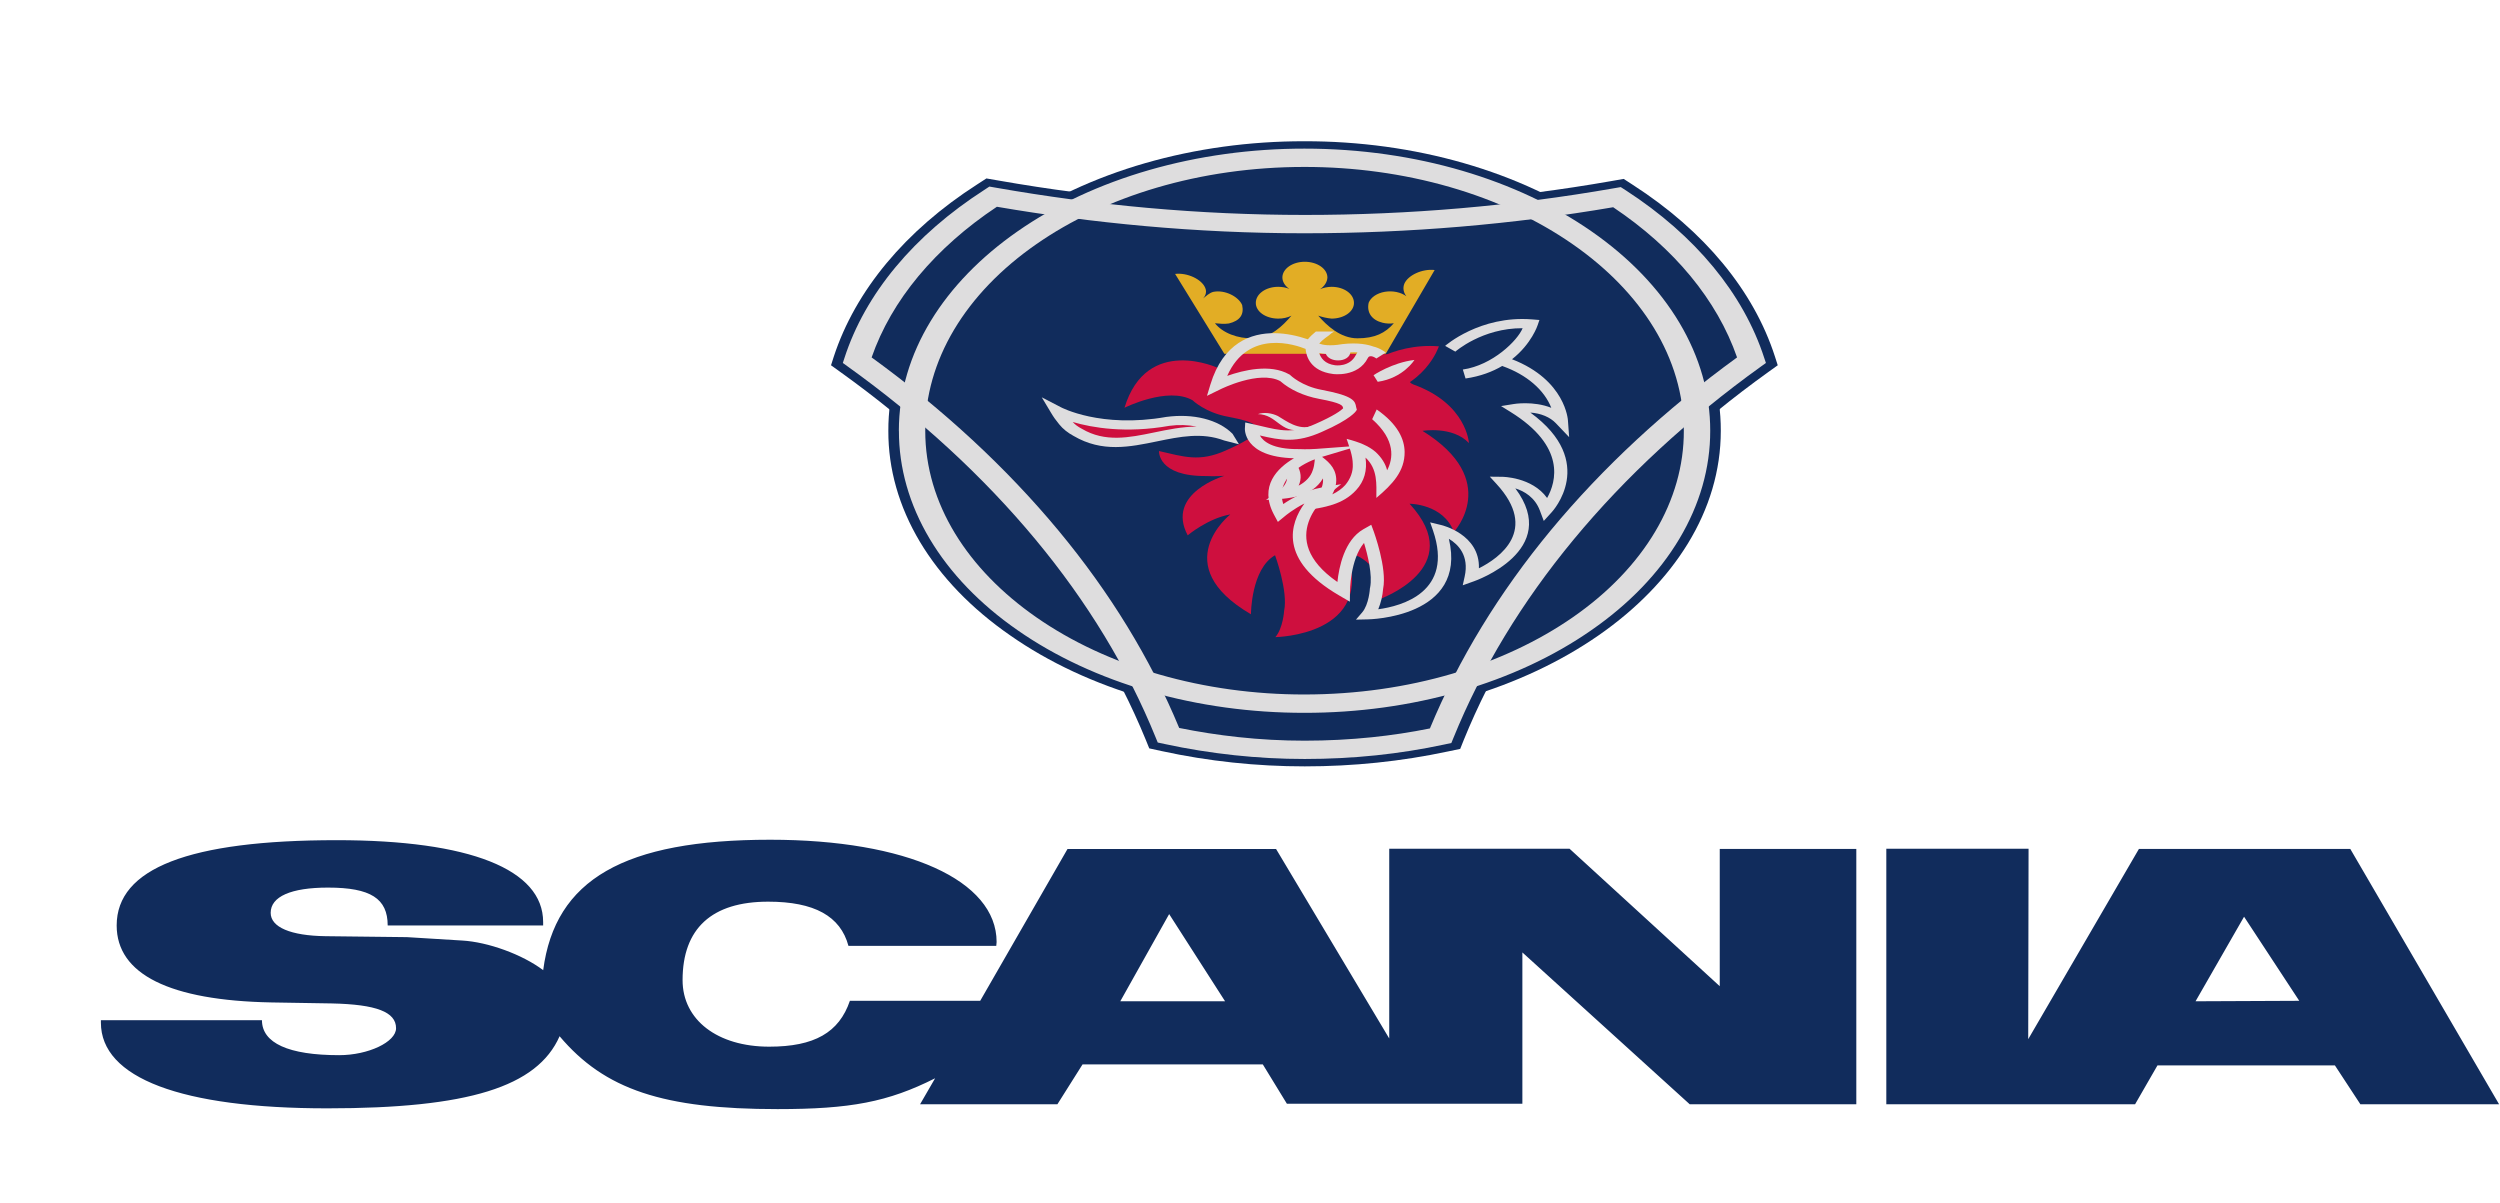 <?xml version="1.0" encoding="UTF-8"?> <svg xmlns="http://www.w3.org/2000/svg" width="160" height="77" viewBox="0 0 160 77" fill="none"> <path fill-rule="evenodd" clip-rule="evenodd" d="M83.501 13.271C90.145 13.271 96.738 12.709 103.111 11.591L103.915 11.45L104.517 11.841C109.072 14.777 112.238 18.605 113.596 22.819L113.775 23.378L113.192 23.796C103.981 30.409 97.276 38.508 93.677 47.368L93.453 47.93L92.645 48.098C89.683 48.729 86.602 49.049 83.504 49.048C80.417 49.048 77.333 48.721 74.334 48.067L73.552 47.896L73.332 47.353C69.704 38.498 62.982 30.406 53.766 23.796L53.185 23.378L53.365 22.816C54.752 18.588 57.947 14.752 62.528 11.81L63.13 11.42L63.938 11.56C70.333 12.684 76.901 13.258 83.497 13.271" fill="#112C5C"></path> <path fill-rule="evenodd" clip-rule="evenodd" d="M56.854 27.575C56.843 25.14 57.527 22.728 58.866 20.478C60.205 18.228 62.172 16.185 64.654 14.468C67.121 12.743 70.054 11.375 73.285 10.443C76.517 9.511 79.981 9.035 83.479 9.04C86.981 9.033 90.45 9.509 93.685 10.441C96.92 11.372 99.857 12.741 102.326 14.468C104.809 16.185 106.778 18.228 108.117 20.477C109.457 22.727 110.141 25.14 110.131 27.575C110.131 37.774 98.171 46.094 83.479 46.094C79.981 46.1 76.516 45.623 73.285 44.692C70.054 43.76 67.12 42.392 64.654 40.666C62.174 38.951 60.208 36.911 58.868 34.664C57.529 32.417 56.845 30.007 56.854 27.575" fill="#112C5C"></path> <path d="M63.802 13.232C61.834 14.54 60.143 16.036 58.78 17.674C57.428 19.299 56.419 21.05 55.784 22.875C60.39 26.218 64.402 29.935 67.733 33.944C71.04 37.925 73.637 42.172 75.468 46.589C76.691 46.837 77.957 47.036 79.26 47.176C80.641 47.325 82.058 47.404 83.5 47.404C84.972 47.404 86.408 47.327 87.803 47.184C89.057 47.054 90.297 46.866 91.514 46.62C93.348 42.188 95.948 37.928 99.256 33.932C102.575 29.927 106.576 26.214 111.172 22.875C109.9 19.211 107.149 15.876 103.243 13.263C96.782 14.367 90.153 14.927 83.5 14.93C80.028 14.93 76.606 14.769 73.233 14.465C70.057 14.178 66.907 13.766 63.798 13.232H63.802ZM57.322 17.087C58.849 15.249 60.766 13.59 62.987 12.16L63.321 11.94L63.761 12.017C66.94 12.574 70.167 13.01 73.442 13.304C76.777 13.604 80.137 13.755 83.5 13.756C90.172 13.757 96.818 13.184 103.287 12.05L103.728 11.974L104.062 12.188C108.501 15.064 111.587 18.806 112.916 22.923L113.019 23.23L112.703 23.457C108.07 26.788 104.046 30.505 100.721 34.521C97.405 38.525 94.815 42.799 93.012 47.245L92.887 47.552L92.447 47.646C91.015 47.953 89.546 48.187 88.049 48.343C86.566 48.496 85.046 48.575 83.5 48.575C81.977 48.575 80.475 48.491 79.011 48.335C77.494 48.172 75.997 47.932 74.532 47.615L74.095 47.521L73.97 47.215C72.172 42.78 69.586 38.519 66.272 34.529C62.934 30.51 58.899 26.792 54.257 23.457L53.941 23.23L54.041 22.923C54.703 20.873 55.809 18.906 57.322 17.087" fill="#DEDDDE"></path> <path d="M57.527 27.575C57.527 22.586 60.431 18.073 65.126 14.805C67.533 13.125 70.394 11.792 73.544 10.884C76.694 9.976 80.071 9.51 83.481 9.512C90.654 9.512 97.148 11.532 101.847 14.8C104.263 16.476 106.178 18.467 107.484 20.659C108.789 22.852 109.459 25.202 109.454 27.575C109.457 29.946 108.786 32.294 107.479 34.484C106.172 36.675 104.256 38.664 101.84 40.337C99.43 42.015 96.568 43.346 93.417 44.253C90.266 45.16 86.888 45.625 83.478 45.621C80.07 45.624 76.694 45.159 73.546 44.252C70.397 43.345 67.537 42.015 65.13 40.337C62.717 38.663 60.803 36.673 59.499 34.483C58.195 32.293 57.526 29.945 57.531 27.575H57.527ZM66.323 15.629C64.065 17.197 62.275 19.06 61.055 21.11C59.836 23.161 59.211 25.358 59.216 27.577C59.216 32.234 61.932 36.451 66.323 39.505C68.573 41.074 71.247 42.318 74.191 43.166C77.135 44.014 80.291 44.45 83.478 44.447C90.188 44.447 96.26 42.558 100.658 39.507C102.915 37.942 104.705 36.082 105.925 34.034C107.144 31.987 107.77 29.791 107.765 27.575C107.765 22.91 105.048 18.685 100.654 15.632C98.401 14.061 95.724 12.815 92.776 11.966C89.828 11.117 86.668 10.681 83.478 10.684C76.778 10.684 70.71 12.573 66.323 15.629" fill="#DEDDDE"></path> <path d="M74.66 26.681C75.497 26.569 76.33 26.605 77.072 26.794C77.795 26.977 78.43 27.304 78.885 27.766L79.296 28.435L78.342 28.19C76.918 27.654 75.486 27.953 74.084 28.241C72.292 28.611 70.541 28.974 68.709 27.899C68.334 27.698 68.022 27.446 67.791 27.159C67.59 26.919 67.413 26.67 67.263 26.413L66.672 25.428L67.902 26.066C67.909 26.069 70.449 27.427 74.634 26.684L74.66 26.681Z" fill="#DEDDDE"></path> <path fill-rule="evenodd" clip-rule="evenodd" d="M82.921 21.821C81.133 21.821 79.478 22.055 78.832 22.694C78.832 22.694 78.116 23.158 77.98 23.562C77.98 23.562 73.398 21.402 71.967 26.097C71.967 26.097 74.738 24.713 76.324 25.617C76.324 25.617 77.132 26.408 78.608 26.674C80.619 27.047 80.395 27.327 80.484 27.621C80.484 27.621 80.216 28.055 78.472 28.821C76.75 29.597 75.766 29.224 74.177 28.867C74.177 28.867 74.067 30.498 77.224 30.467C77.224 30.467 77.738 30.498 78.362 30.452C78.362 30.452 74.581 31.555 76.012 34.261C76.012 34.261 77.308 33.171 78.74 32.923C78.74 32.923 74.65 36.158 80.061 39.313C80.061 39.313 80.061 36.421 81.603 35.535C81.603 35.535 82.451 37.838 82.183 39.096C82.183 39.096 82.117 40.199 81.625 40.776C81.625 40.776 88.042 40.682 86.207 35.318C86.207 35.318 88.776 35.926 88.244 38.366C88.244 38.366 94.011 36.36 90.212 32.239C90.212 32.239 92.378 32.239 93.049 34.044C93.049 34.044 96.133 30.73 91.038 27.575C91.038 27.575 92.961 27.248 94.011 28.354C94.011 28.354 93.875 25.834 90.454 24.606C89.672 24.31 90.902 23.439 90.59 22.957L82.921 21.821Z" fill="#CE0F3E"></path> <path fill-rule="evenodd" clip-rule="evenodd" d="M86.904 23.751C86.904 23.751 88.978 21.915 92.088 22.165C92.088 22.165 91.218 24.871 87.793 25.367L86.904 23.751Z" fill="#CE0F3E"></path> <path fill-rule="evenodd" clip-rule="evenodd" d="M87.907 24.013C87.907 24.013 89.092 23.207 90.524 23.036C90.524 23.036 89.808 24.202 88.175 24.435L87.907 24.013ZM81.783 26.625C81.402 26.439 80.91 26.362 80.506 26.503C81.736 26.533 81.938 27.746 83.281 27.498C83.519 27.451 83.745 27.376 83.949 27.279C83.079 27.529 82.363 26.97 81.783 26.625M88.777 30.097C88.666 29.669 88.411 29.266 88.031 28.92C87.591 28.537 86.978 28.29 86.185 28.088C86.361 28.624 86.574 29.16 86.578 29.712C86.602 30.178 86.435 30.639 86.097 31.042C85.882 31.278 85.6 31.482 85.267 31.639C85.546 31.128 85.561 30.692 85.473 30.345C85.308 29.699 84.775 29.359 84.173 28.913C84.147 29.311 84.159 29.719 84.012 30.107C83.889 30.497 83.57 30.843 83.112 31.083C83.32 30.639 83.275 30.156 82.987 29.735L82.228 30.015C82.242 30.041 82.58 30.518 82.198 31.062C81.941 31.427 81.427 31.708 81.023 31.991C82.558 31.928 83.953 31.813 84.672 30.618C84.742 31.42 84.037 32.058 83.413 32.676C84.786 32.484 85.946 32.29 86.791 31.369C87.319 30.799 87.51 30.107 87.393 29.285C88.186 30.026 88.087 30.991 88.087 31.866C89.129 30.986 89.907 30.156 89.896 28.923C89.885 28.101 89.459 27.146 88.109 26.206L87.819 26.829C89.342 28.175 89.162 29.362 88.777 30.097" fill="#DEDDDE"></path> <path d="M76.604 27.304C76.029 27.19 75.424 27.172 74.838 27.253C72.052 27.746 69.908 27.376 68.652 27.008C68.801 27.17 68.99 27.312 69.21 27.427L69.229 27.437L69.243 27.445C70.73 28.325 72.272 28.006 73.843 27.682C74.75 27.493 75.664 27.304 76.604 27.302" fill="#CE0F3E"></path> <path fill-rule="evenodd" clip-rule="evenodd" d="M84.37 20.207C84.909 20.827 85.783 21.652 86.877 21.652C87.997 21.652 88.665 21.31 89.205 20.687C88.966 20.723 88.719 20.713 88.489 20.656C87.791 20.485 87.461 20.003 87.593 19.38C87.659 19.209 87.79 19.054 87.971 18.93C88.152 18.807 88.377 18.719 88.624 18.676C88.87 18.634 89.128 18.638 89.372 18.688C89.615 18.738 89.835 18.832 90.008 18.961C89.82 18.719 89.772 18.436 89.873 18.17C90.097 17.623 91.011 17.189 91.818 17.281L88.687 22.645H78.36L75.207 17.531C75.989 17.437 76.907 17.873 77.131 18.417C77.182 18.531 77.197 18.652 77.173 18.77C77.15 18.888 77.089 19.002 76.995 19.101C77.153 18.976 77.399 18.744 77.645 18.68C78.404 18.527 79.275 18.992 79.498 19.523C79.634 20.143 79.344 20.531 78.65 20.702C78.338 20.748 78.07 20.717 77.755 20.687C77.996 20.99 78.354 21.241 78.788 21.411C79.222 21.582 79.716 21.665 80.214 21.652C81.312 21.652 82.116 20.827 82.652 20.204C82.405 20.328 82.108 20.393 81.804 20.391C81.614 20.391 81.426 20.364 81.251 20.313C81.076 20.262 80.917 20.188 80.784 20.094C80.65 20 80.545 19.888 80.475 19.765C80.404 19.643 80.369 19.512 80.372 19.38C80.372 18.821 80.996 18.356 81.804 18.356C82.05 18.356 82.318 18.402 82.52 18.494C82.238 18.301 82.078 18.038 82.072 17.764C82.072 17.202 82.718 16.753 83.504 16.753C84.307 16.753 84.954 17.205 84.954 17.764C84.94 18.045 84.772 18.312 84.484 18.509C84.705 18.412 84.96 18.359 85.222 18.356C86.029 18.356 86.653 18.821 86.653 19.38C86.656 19.512 86.621 19.643 86.551 19.765C86.48 19.888 86.375 20 86.242 20.094C86.109 20.188 85.95 20.262 85.775 20.313C85.599 20.364 85.411 20.391 85.222 20.391C84.926 20.362 84.639 20.299 84.374 20.204" fill="#E2AD25"></path> <path d="M86.879 22.552C86.726 22.544 86.573 22.544 86.42 22.552C86.413 22.692 86.327 22.825 86.181 22.921C86.034 23.017 85.839 23.069 85.638 23.066C85.459 23.068 85.284 23.028 85.142 22.953C85 22.877 84.899 22.77 84.856 22.649C84.712 22.639 84.569 22.619 84.43 22.591C84.529 22.912 84.786 23.29 85.447 23.377C85.447 23.377 86.376 23.515 86.772 22.723V22.721C86.803 22.663 86.839 22.607 86.879 22.552V22.552ZM85.388 21.217C85.273 21.278 85.172 21.35 85.087 21.432L85.065 21.455L85.036 21.475C85.036 21.475 84.647 21.73 84.43 21.991C84.647 22.072 85.091 22.164 85.877 22.029L85.906 22.024C86.934 21.904 87.58 22.062 87.888 22.177C88.322 22.271 88.692 22.562 88.692 22.562L88.087 22.945C88.087 22.945 87.686 22.634 87.543 22.912C86.908 24.171 85.3 23.936 85.297 23.933C83.861 23.747 83.597 22.792 83.556 22.33C82.951 22.083 79.897 21.01 78.542 24.056C79.581 23.688 81.295 23.272 82.507 23.959L82.554 23.985L82.58 24.01C82.584 24.015 83.303 24.722 84.625 24.957C86.67 25.34 86.732 25.692 86.791 26.047C86.797 26.076 86.804 26.104 86.813 26.132L86.838 26.221L86.787 26.305C86.787 26.305 86.468 26.826 84.61 27.635C82.98 28.37 81.967 28.182 80.631 27.87C80.844 28.253 81.446 28.759 83.127 28.743H83.16C83.16 28.743 83.656 28.771 84.232 28.73L87 28.524L84.441 29.29C84.434 29.292 81.468 30.158 82.129 32.259C82.668 31.896 83.575 31.378 84.551 31.209L85.836 30.987L84.974 31.684C84.966 31.692 81.508 34.424 85.594 37.247C85.693 36.303 86.038 34.574 87.246 33.877L87.76 33.586L87.925 34.03C87.925 34.038 88.784 36.366 88.52 37.686C88.485 38.129 88.38 38.567 88.208 38.993C89.706 38.789 93.061 37.896 91.713 33.954L91.53 33.431L92.264 33.609C92.272 33.612 94.72 34.191 94.65 36.371C95.972 35.708 98.498 33.926 95.77 30.967L95.348 30.507L96.13 30.515C96.133 30.515 98.039 30.515 99.015 31.871C99.599 30.834 100.234 28.57 96.673 26.364L96.067 25.989L96.857 25.861C96.857 25.858 98.138 25.641 99.283 26.101C99.059 25.531 98.668 25 98.133 24.541C97.599 24.082 96.933 23.706 96.177 23.436L96.17 23.431L96.144 23.42C95.524 23.785 94.753 24.084 93.795 24.224L93.622 23.65C95.531 23.374 97.128 21.789 97.448 21.005C94.856 20.992 93.149 22.499 93.141 22.504L92.488 22.136C92.495 22.131 94.709 20.175 98.05 20.441L98.523 20.479L98.413 20.801C98.413 20.806 98.028 22.001 96.769 22.991C100.208 24.324 100.348 26.9 100.348 26.908L100.425 27.977L99.573 27.084C99.392 26.893 99.152 26.733 98.87 26.615C98.587 26.497 98.271 26.426 97.943 26.405C102.293 29.576 99.327 32.759 99.32 32.769L98.802 33.341L98.556 32.685C98.237 31.825 97.547 31.434 96.981 31.255C99.97 35.241 94.364 37.191 94.349 37.196L93.615 37.459L93.74 36.892C94.034 35.56 93.329 34.84 92.727 34.482C93.938 39.545 87.573 39.639 87.551 39.639L86.78 39.657L87.176 39.198C87.617 38.687 87.675 37.658 87.675 37.656V37.643L87.683 37.623C87.855 36.8 87.525 35.491 87.297 34.748C86.398 35.82 86.398 37.878 86.398 37.885L86.391 38.508L85.704 38.108C81.769 35.812 82.58 33.474 83.483 32.223C82.767 32.586 82.25 33.017 82.25 33.02L81.784 33.402L81.53 32.93C80.568 31.11 81.75 29.951 82.815 29.328C79.548 29.246 79.673 27.428 79.673 27.423L79.695 27.038L80.223 27.155L80.719 27.27C81.923 27.556 82.793 27.76 84.159 27.143H84.162C85.41 26.596 85.833 26.262 85.961 26.134L85.957 26.116C85.928 25.96 85.902 25.802 84.416 25.526C83.436 25.34 82.567 24.942 81.934 24.39C80.587 23.678 78.131 24.904 78.124 24.906L77.246 25.335L77.466 24.608C78.285 21.927 80.073 21.304 81.585 21.324C82.327 21.332 83.043 21.493 83.703 21.715C83.85 21.536 84.026 21.373 84.217 21.217H85.392" fill="#DEDDDE"></path> <path fill-rule="evenodd" clip-rule="evenodd" d="M150.419 54.332H136.891L129.806 66.507L129.828 54.317H120.724V70.674H136.645L138.077 68.187H149.435L151.065 70.674H159.942L150.419 54.332ZM110.064 63.117L100.449 54.317H88.911V66.462L81.668 54.335H68.321L62.733 64.052H54.393C53.699 66.089 52.113 66.987 49.228 66.987C45.92 66.987 43.685 65.277 43.685 62.729C43.685 59.418 45.56 57.707 49.162 57.707C52.113 57.707 53.787 58.627 54.301 60.536H63.761L63.783 60.288C63.783 56.339 58.038 53.743 49.294 53.743C39.951 53.743 35.524 56.278 34.764 62.091C33.42 61.08 31.229 60.288 29.577 60.194L26.046 59.977L20.833 59.916C18.597 59.885 17.323 59.339 17.323 58.422C17.323 57.381 18.623 56.806 20.994 56.806C23.718 56.806 24.812 57.506 24.812 59.231H34.761V59.012C34.761 55.637 30.069 53.771 21.549 53.771C12.092 53.771 7.467 55.576 7.467 59.229C7.467 62.354 10.862 64.034 17.371 64.156L21.236 64.22C24.078 64.281 25.348 64.764 25.348 65.805C25.348 66.691 23.564 67.531 21.706 67.531C18.465 67.531 16.765 66.755 16.765 65.292H6.457V65.445C6.457 68.994 11.6 70.934 20.947 70.934C29.955 70.934 34.382 69.569 35.814 66.319C38.699 69.74 42.455 70.983 49.764 70.983C54.415 70.983 56.831 70.531 59.848 69.009L58.886 70.671H67.675L69.283 68.121H80.82L82.362 70.641H97.432V60.955L108.14 70.671H118.804V54.332H110.064V63.117ZM140.515 64.082L143.62 58.67L147.152 64.052L140.515 64.082ZM71.698 64.082L74.826 58.501L78.405 64.082H71.698Z" fill="#112C5C"></path> </svg> 